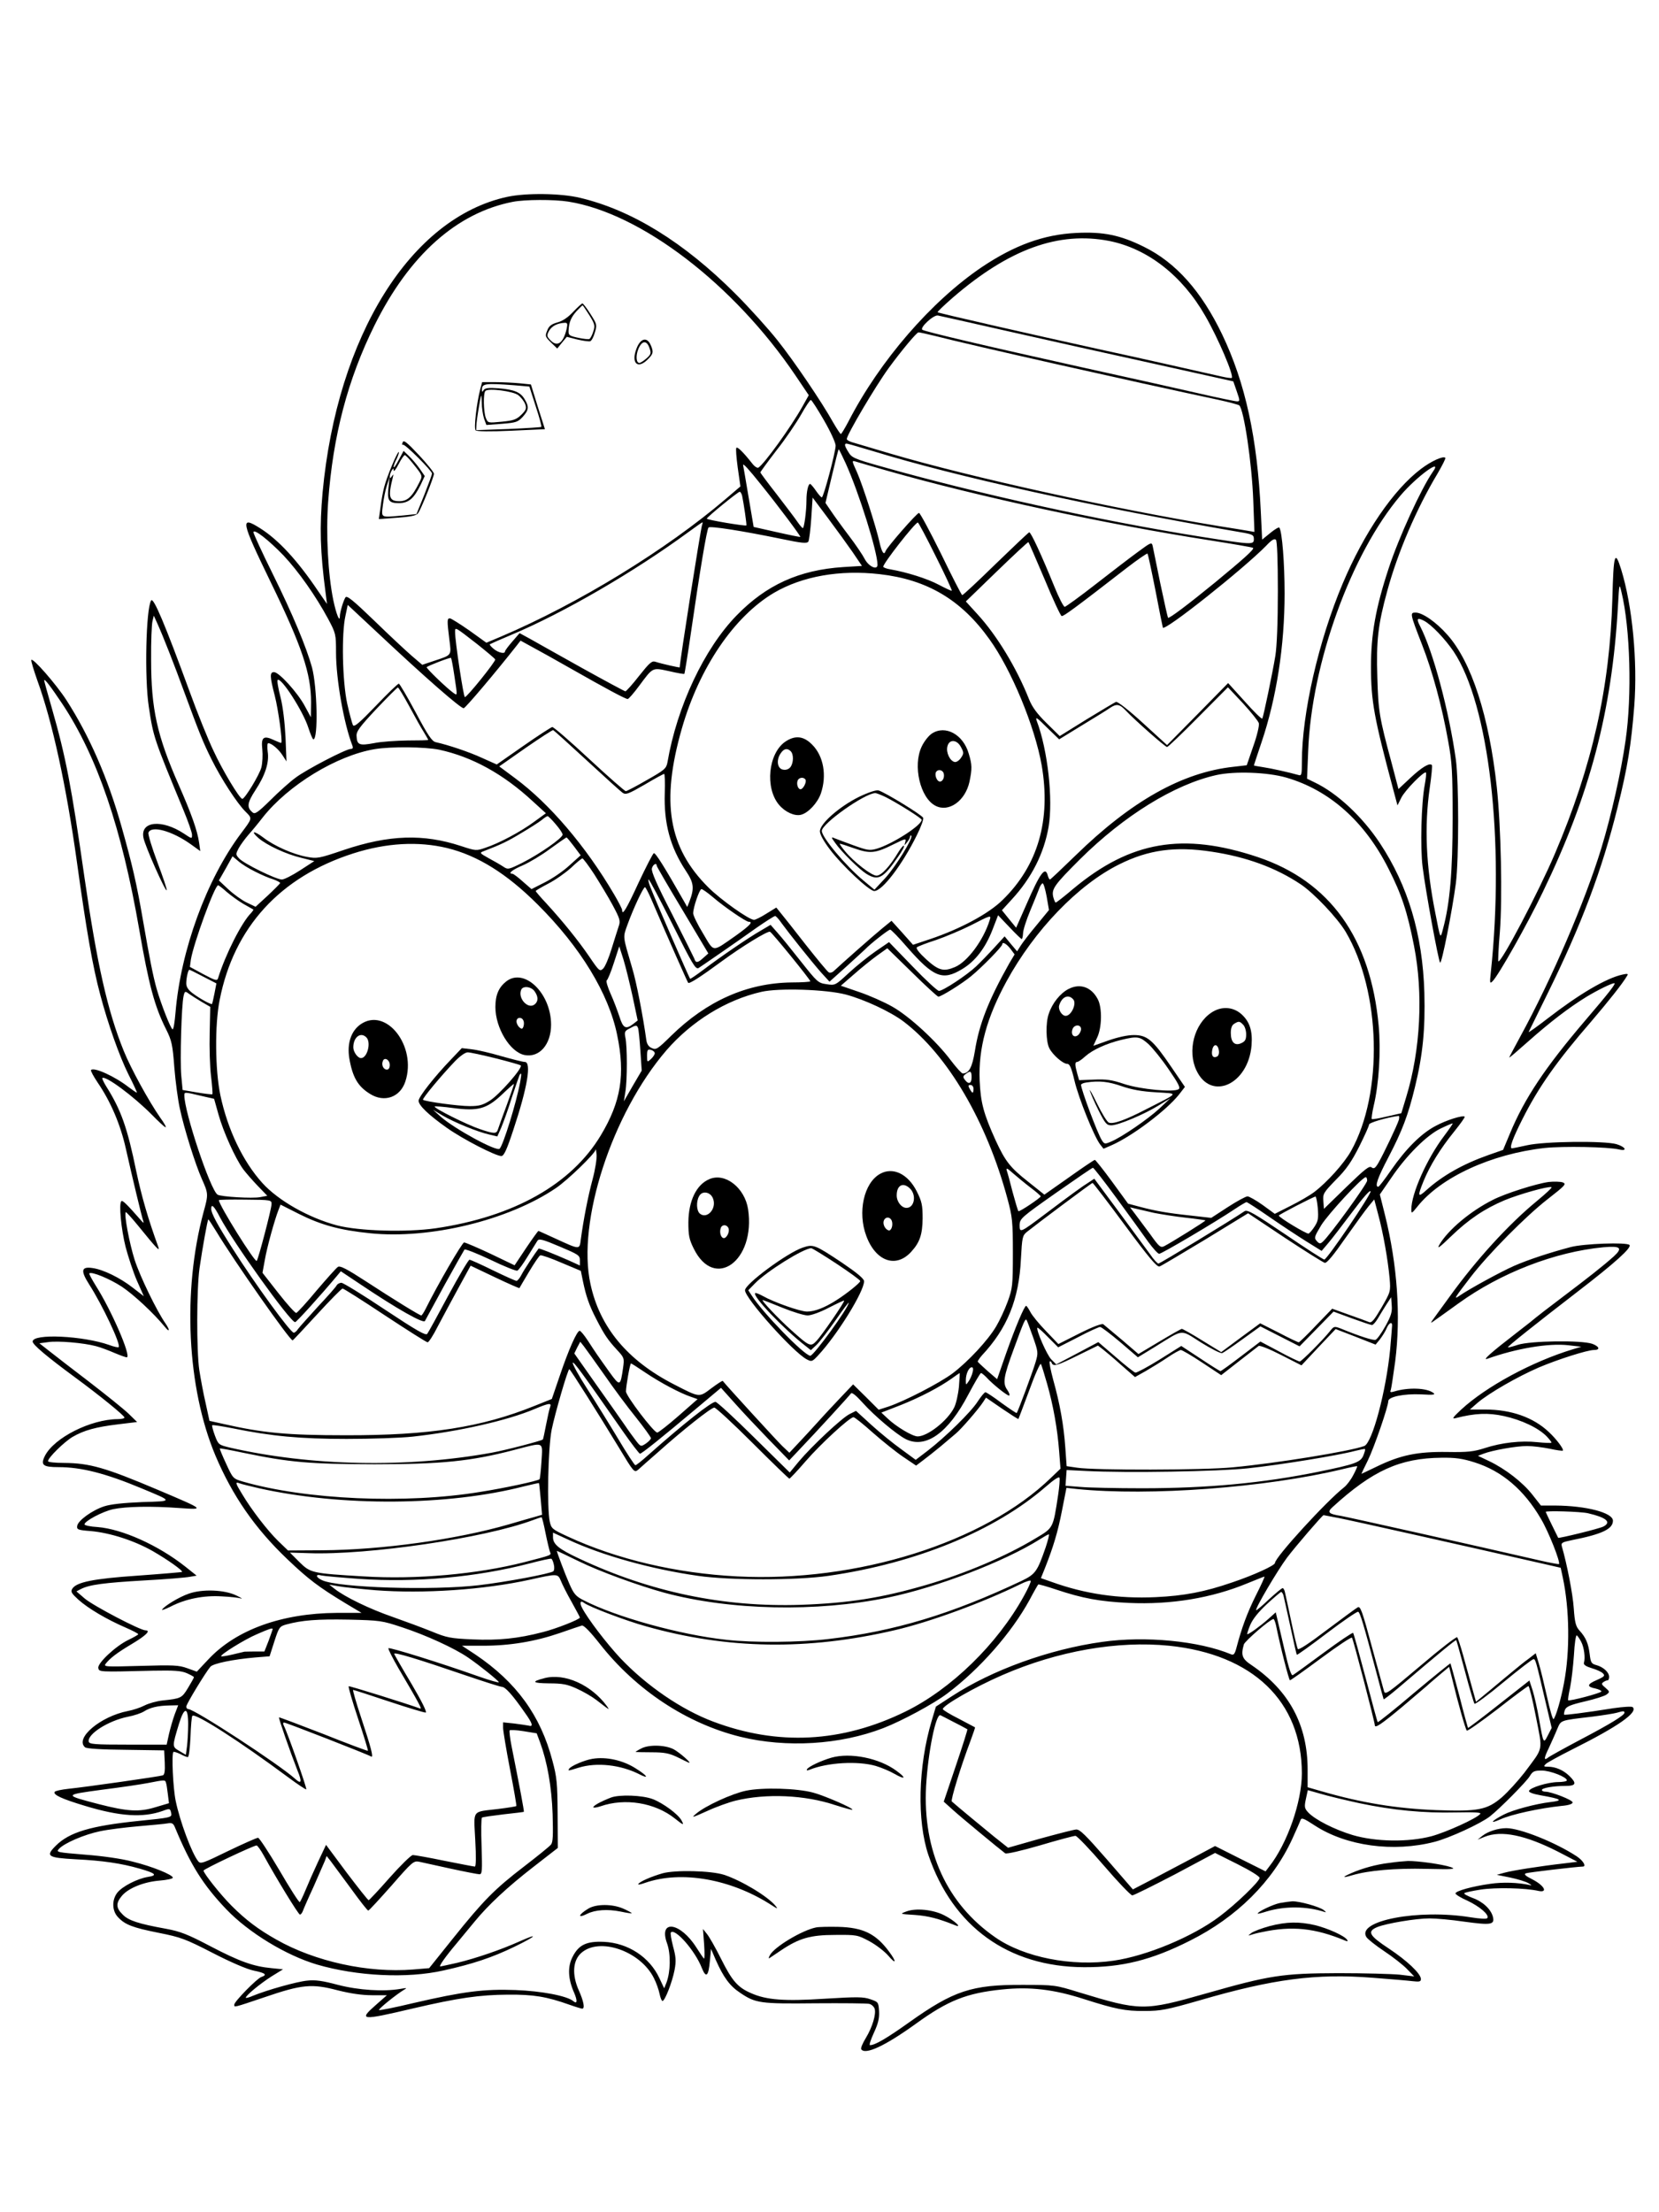 <?xml version="1.0" standalone="no"?>
<!DOCTYPE svg PUBLIC "-//W3C//DTD SVG 20010904//EN"
 "http://www.w3.org/TR/2001/REC-SVG-20010904/DTD/svg10.dtd">
<svg version="1.0" xmlns="http://www.w3.org/2000/svg"
 width="864pt" height="1152pt" viewBox="0 0 864 1152"
 preserveAspectRatio="xMidYMid meet">

<g transform="translate(0,1152) scale(0.1,-0.1)"
fill="#000000" stroke="none">
<path d="M2642 10495 c-503 -109 -886 -724 -962 -1540 -16 -179 -13 -306 16
-525 l7 -55 -47 68 c-107 159 -206 266 -301 326 -106 67 -101 41 54 -279 164
-337 211 -478 211 -627 l-1 -78 -32 59 c-37 69 -134 176 -160 176 -23 0 -22
-23 4 -123 18 -70 41 -236 34 -245 -2 -2 -18 5 -38 14 -55 26 -68 15 -61 -48
3 -29 1 -72 -5 -95 -11 -40 -86 -163 -99 -163 -14 0 -103 148 -150 250 -28 58
-84 197 -125 310 -129 352 -188 492 -200 473 -27 -44 -35 -405 -12 -554 24
-159 26 -164 181 -539 24 -58 44 -115 44 -127 0 -22 0 -22 -42 6 -115 76 -228
65 -211 -21 7 -41 114 -281 121 -274 3 3 -19 68 -48 145 -29 77 -50 147 -47
155 15 39 123 9 220 -60 l50 -36 -6 43 c-9 64 -40 151 -106 301 -113 257 -144
395 -144 653 -1 94 3 183 7 200 l7 29 19 -42 c31 -69 86 -209 140 -357 76
-207 98 -262 142 -350 50 -101 134 -230 177 -272 36 -36 36 -33 -24 -113 -179
-239 -314 -608 -341 -933 -4 -48 -10 -87 -15 -87 -9 0 -60 130 -83 210 -19 67
-37 159 -71 355 -33 192 -56 292 -112 490 -71 253 -168 474 -287 659 -55 85
-178 225 -183 209 -2 -5 13 -54 32 -108 78 -214 150 -547 205 -940 50 -361 83
-550 122 -695 40 -151 99 -318 146 -413 27 -53 47 -97 45 -97 -3 0 -22 13 -42
28 -73 57 -181 106 -197 90 -3 -4 13 -33 35 -66 67 -98 118 -217 146 -342 36
-160 82 -351 90 -375 6 -17 3 -16 -15 5 -70 80 -92 101 -98 95 -14 -13 -1
-146 22 -238 14 -53 40 -132 59 -176 l36 -81 -57 44 c-66 52 -156 96 -212 103
-57 8 -61 -14 -16 -85 70 -109 167 -315 154 -327 -3 -3 -25 2 -49 11 -135 48
-399 61 -399 18 0 -16 72 -77 220 -186 132 -97 253 -196 258 -209 2 -5 -14 -9
-35 -9 -140 -1 -330 -96 -379 -191 -24 -48 -11 -59 71 -59 118 0 244 -32 431
-110 168 -70 168 -67 4 -72 -96 -4 -163 -11 -197 -22 -62 -20 -137 -74 -141
-102 -3 -19 4 -22 71 -27 100 -9 225 -49 322 -104 78 -45 159 -102 153 -109
-2 -1 -105 -10 -230 -19 -234 -16 -321 -34 -342 -69 -9 -15 -3 -24 32 -56 51
-46 148 -103 245 -145 37 -16 67 -32 67 -35 0 -3 -23 -16 -52 -30 -66 -32
-161 -121 -156 -146 4 -21 1 -21 283 -14 111 2 148 0 178 -13 20 -9 37 -18 37
-21 0 -3 -14 -28 -31 -56 -32 -53 -37 -55 -131 -65 -31 -3 -73 -15 -95 -26
-21 -11 -60 -24 -87 -29 -143 -28 -278 -142 -223 -189 9 -7 86 -12 213 -13
l199 -3 3 -63 c2 -44 -1 -64 -10 -67 -17 -6 -402 -61 -491 -70 -37 -4 -70 -11
-72 -16 -10 -15 38 -37 158 -73 181 -55 302 -63 405 -26 37 14 39 13 44 -15 3
-19 -7 -21 -167 -37 -254 -26 -364 -59 -435 -130 -54 -54 -42 -62 103 -70 142
-7 238 -21 335 -49 84 -24 94 -35 42 -43 -55 -9 -133 -49 -159 -82 -29 -37
-28 -94 3 -127 37 -40 77 -55 212 -82 116 -23 140 -32 282 -105 93 -48 179
-85 214 -92 60 -12 72 -22 39 -33 -22 -7 -141 -128 -141 -144 0 -15 -7 -17
159 39 193 66 245 71 378 36 67 -17 128 -26 180 -26 l78 0 -58 -51 c-91 -80
-78 -82 193 -18 236 55 347 71 495 72 134 1 201 -10 322 -53 31 -11 61 -20 65
-20 15 0 8 38 -18 96 -36 81 -31 155 13 194 94 84 307 11 378 -130 13 -25 26
-63 30 -83 4 -20 11 -37 15 -37 13 0 51 99 63 161 9 48 7 69 -8 124 -9 36 -15
69 -11 72 22 23 126 -95 161 -185 22 -55 35 -44 42 37 l6 62 25 -58 c40 -90
73 -135 126 -170 81 -55 105 -58 391 -55 143 1 270 0 282 -3 12 -3 24 -14 28
-25 9 -28 -12 -97 -46 -153 -16 -26 -27 -52 -24 -58 20 -32 125 17 287 134
166 120 262 158 447 177 144 15 268 1 426 -50 163 -52 216 -63 315 -62 85 0
116 6 290 56 381 111 605 140 898 117 92 -7 186 -15 210 -18 34 -4 42 -2 42
11 0 28 -72 96 -167 159 -103 68 -115 89 -60 112 47 19 201 45 272 45 33 0
114 -7 181 -17 139 -19 159 -16 149 25 -10 40 -53 80 -107 99 -25 10 -45 20
-42 24 2 4 40 12 85 19 78 12 232 9 302 -7 50 -10 29 28 -30 59 -40 20 -48 28
-36 33 14 5 262 34 296 35 20 0 3 30 -31 53 -111 73 -296 147 -367 147 -43 0
-96 -17 -125 -40 l-25 -20 37 15 c87 35 212 9 383 -78 l100 -52 -65 -8 c-132
-15 -276 -38 -315 -49 l-40 -11 69 -14 c39 -8 81 -21 95 -29 19 -11 21 -14 6
-10 -58 13 -138 16 -205 6 -92 -13 -180 -37 -180 -50 0 -5 28 -23 63 -38 63
-30 114 -73 103 -90 -3 -6 -38 -4 -88 4 -272 44 -595 -18 -542 -103 6 -10 47
-43 92 -73 45 -30 99 -72 119 -93 l38 -39 -75 9 c-41 4 -185 8 -320 8 -291 -1
-357 -11 -690 -106 -323 -92 -341 -91 -660 6 -123 38 -127 39 -295 39 -264 1
-358 -30 -590 -195 -118 -84 -178 -119 -204 -119 -6 0 4 29 20 64 23 50 29 76
27 113 -3 47 -4 48 -45 62 -36 13 -69 13 -235 3 -213 -14 -306 -7 -387 29 -69
30 -98 63 -156 179 -29 58 -62 116 -74 130 l-20 25 6 -80 c3 -44 3 -77 -1 -74
-4 4 -22 30 -39 57 -84 133 -199 149 -153 22 20 -56 18 -148 -3 -204 l-12 -30
-24 51 c-51 111 -163 185 -290 191 -90 4 -131 -15 -163 -78 -27 -52 -24 -115
8 -187 18 -42 16 -61 -4 -44 -33 28 -167 53 -301 58 -165 6 -270 -7 -533 -68
-96 -23 -176 -39 -178 -36 -5 5 91 82 131 106 17 9 13 10 -20 4 -87 -15 -217
-7 -325 21 -79 21 -118 27 -160 22 -54 -5 -210 -49 -283 -79 -20 -9 -37 -13
-37 -10 0 12 76 74 134 111 l60 37 -60 6 c-95 9 -167 35 -318 114 -118 62
-156 77 -231 91 -144 26 -196 43 -226 74 -36 35 -36 60 -4 98 34 40 113 72
196 79 38 3 69 10 69 15 0 15 -108 59 -210 84 -57 15 -155 29 -247 36 -147 12
-152 13 -136 30 27 30 132 75 214 92 42 9 132 20 200 26 68 6 137 12 152 15
23 4 30 0 39 -23 81 -195 146 -298 267 -425 116 -121 310 -239 471 -287 209
-61 470 -74 660 -31 153 34 252 67 368 123 114 55 134 76 27 28 -98 -44 -228
-88 -323 -111 -45 -10 -85 -19 -89 -19 -9 0 26 50 85 120 30 36 73 88 95 115
70 85 167 176 302 281 l130 101 -1 179 c-1 158 -4 190 -27 275 -62 237 -189
410 -401 553 l-70 46 110 0 c140 0 271 22 399 66 55 19 107 37 115 39 10 3 44
-32 95 -97 189 -240 452 -413 730 -482 241 -59 520 -42 745 45 96 37 263 127
333 180 170 128 335 316 429 488 22 42 43 78 45 80 1 2 45 -10 95 -27 135 -45
226 -62 376 -69 220 -10 432 25 618 102 47 19 86 35 89 35 3 0 -17 -44 -44
-97 -46 -92 -75 -172 -101 -271 -9 -35 -15 -42 -28 -37 -167 70 -448 97 -672
65 -274 -38 -573 -146 -783 -283 l-83 -54 -22 -74 c-71 -238 -77 -521 -17
-699 127 -373 416 -582 810 -584 199 -1 352 37 552 138 244 122 431 308 533
530 20 44 40 89 43 98 5 14 16 10 74 -28 164 -107 409 -141 625 -85 77 20 238
94 287 132 49 38 192 182 208 210 15 25 23 29 62 29 45 0 131 -34 131 -51 0
-5 -21 -9 -47 -9 -54 -1 -145 -29 -150 -46 -3 -7 21 -16 61 -23 108 -19 120
-27 51 -35 -77 -9 -196 -41 -243 -65 -66 -34 -79 -52 -18 -25 57 26 204 58
319 70 36 3 57 10 57 18 0 13 -111 56 -142 56 -10 0 -18 4 -18 9 0 10 59 21
123 21 55 0 60 13 20 52 -32 31 -73 48 -111 48 -23 0 -24 2 -12 14 8 8 71 42
140 77 236 118 342 192 313 219 -4 5 -48 2 -98 -5 -157 -25 -256 -37 -259 -34
-2 2 0 14 4 25 7 17 27 26 104 44 52 12 103 28 113 36 17 13 17 15 -6 35 -21
17 -22 22 -10 30 7 5 17 9 22 9 4 0 7 8 7 18 0 24 -30 51 -66 61 -26 7 -30 13
-35 57 -7 56 -20 87 -54 124 -18 20 -24 41 -29 115 -5 75 -36 233 -62 322 -5
19 0 22 53 33 157 31 213 58 213 101 0 42 -140 78 -300 79 l-75 0 -44 56 c-51
65 -140 134 -225 175 l-59 28 29 11 c47 18 171 40 227 40 29 0 81 -7 117 -14
36 -8 67 -12 69 -10 7 6 -32 59 -73 97 -80 76 -196 117 -331 117 l-80 0 40 35
c60 51 208 136 319 184 99 42 253 91 287 91 34 0 29 18 -8 32 -57 20 -323 16
-388 -5 -27 -9 -50 -15 -52 -13 -4 3 135 114 362 289 194 149 285 231 271 244
-15 15 -238 7 -306 -11 -110 -29 -222 -66 -295 -98 -68 -30 -235 -121 -285
-156 -32 -22 -24 -10 59 98 94 122 287 317 403 407 91 71 97 78 76 86 -13 4
-45 5 -73 2 -65 -9 -226 -60 -290 -93 -118 -59 -235 -158 -279 -234 -14 -25 1
-14 60 43 93 90 176 145 280 189 78 32 227 74 244 68 5 -2 -30 -34 -77 -73
-146 -120 -314 -304 -452 -495 -30 -41 -66 -91 -80 -110 -22 -30 -23 -33 -5
-20 12 8 70 50 130 93 220 159 502 268 754 292 90 8 103 -3 54 -48 -56 -50
-131 -109 -274 -217 -69 -52 -127 -97 -130 -100 -3 -3 -50 -41 -105 -83 -126
-97 -177 -142 -150 -133 154 55 320 82 421 71 l69 -8 -43 -13 c-212 -64 -452
-194 -582 -314 -44 -41 -50 -50 -30 -45 101 26 170 29 252 11 92 -20 181 -62
224 -107 15 -16 26 -30 23 -32 -2 -2 -35 -1 -73 3 -84 9 -185 -2 -274 -31 -56
-18 -87 -22 -197 -20 -153 2 -242 -16 -367 -77 -43 -21 -78 -37 -78 -37 0 1
15 33 34 71 33 68 106 280 106 308 0 22 81 39 170 35 66 -4 78 -2 64 8 -35 26
-131 29 -203 7 -20 -6 -23 -4 -18 8 3 9 13 76 23 149 30 236 11 503 -53 761
l-27 108 60 87 c79 117 184 221 256 256 31 15 59 27 63 27 3 0 -17 -29 -44
-65 -90 -119 -171 -301 -171 -383 0 -23 2 -22 31 14 122 154 386 275 664 306
96 10 330 6 388 -8 45 -10 32 14 -15 28 -64 18 -373 15 -466 -6 -40 -9 -75
-16 -78 -16 -15 0 4 52 54 151 85 169 179 302 360 511 88 103 163 197 186 237
7 10 2 12 -24 6 -84 -18 -225 -101 -388 -227 -57 -44 -103 -77 -101 -72 3 5
46 94 97 197 179 363 285 646 366 972 53 212 71 327 87 528 18 234 -10 523
-68 711 -33 106 -40 83 -46 -151 -13 -464 -105 -873 -299 -1328 -85 -200 -282
-574 -295 -561 -2 2 1 71 8 152 14 177 6 552 -16 756 -40 368 -132 652 -257
792 -59 67 -130 116 -166 116 -30 0 -29 -5 33 -165 54 -137 105 -324 137 -505
20 -109 23 -159 23 -400 0 -277 -14 -445 -50 -577 -14 -54 -13 -57 -40 82 -49
245 -58 451 -29 653 9 62 14 115 11 118 -12 13 -52 -11 -111 -66 l-63 -59 -36
137 c-64 237 -69 269 -74 444 -6 192 3 274 52 452 54 199 152 427 261 609 25
43 44 80 41 83 -11 11 -73 -17 -127 -58 -143 -108 -296 -332 -408 -598 -125
-297 -212 -675 -212 -928 0 -65 -2 -73 -17 -68 -50 14 -143 35 -185 41 -27 4
-48 8 -48 9 0 1 18 56 40 121 78 231 120 502 120 775 0 158 -13 320 -27 342
-2 5 -24 -8 -47 -27 l-43 -35 -7 147 c-18 381 -80 668 -201 921 -108 225 -241
375 -408 457 -123 61 -211 79 -352 72 -169 -8 -322 -64 -492 -178 -263 -178
-531 -487 -694 -803 -19 -36 -37 -66 -40 -66 -3 0 -21 27 -40 60 -59 106 -204
320 -291 429 -46 58 -144 167 -218 241 -269 269 -540 436 -810 500 -101 24
-280 26 -378 5z m318 -25 c378 -60 862 -430 1184 -907 l68 -101 -33 -59 c-61
-109 -199 -299 -229 -318 -6 -4 -21 6 -33 22 -45 57 -76 88 -82 81 -4 -3 0
-50 7 -103 l14 -98 -75 -64 c-310 -265 -766 -545 -1172 -718 l-76 -32 -89 64
c-49 34 -95 63 -101 63 -15 0 -15 -11 -3 -109 11 -86 15 -81 -78 -112 l-63
-21 -56 48 c-30 26 -118 108 -195 183 -109 105 -142 132 -149 120 -11 -17 -29
-78 -29 -98 0 -36 -19 11 -34 83 -28 135 -39 347 -27 513 25 345 102 637 241
918 182 367 429 587 721 644 62 12 212 13 289 1z m2818 -205 c199 -40 379
-180 499 -390 67 -116 150 -311 138 -323 -2 -2 -26 1 -52 7 -164 37 -429 97
-628 140 -364 80 -847 190 -852 195 -2 2 33 36 79 76 293 253 552 347 816 295z
m-528 -470 c190 -43 531 -119 759 -169 l414 -92 18 -52 c17 -49 17 -52 1 -52
-9 0 -96 18 -192 40 -96 22 -368 83 -605 135 -514 114 -832 189 -842 198 -12
13 60 79 82 74 11 -2 175 -39 365 -82z m-382 -24 c194 -50 1031 -238 1477
-333 55 -12 104 -25 109 -29 24 -21 66 -301 73 -497 l6 -162 -29 5 c-16 3 -85
14 -154 25 -545 89 -1296 255 -1710 377 -85 25 -172 51 -192 57 -21 5 -38 14
-38 20 0 22 151 277 218 369 68 93 146 186 155 186 5 1 43 -8 85 -18z m-576
-441 c34 -59 60 -116 60 -131 -1 -36 -63 -269 -72 -269 -4 0 -18 16 -31 35
-13 19 -27 35 -30 35 -10 0 -19 -40 -19 -85 0 -57 -12 -145 -19 -145 -3 0 -16
15 -29 34 -12 18 -61 82 -107 142 -47 60 -85 111 -85 114 0 3 38 55 84 115 47
59 104 144 128 186 24 43 47 77 51 76 5 -1 36 -50 69 -107z m254 -159 c440
-135 1143 -290 1912 -422 65 -11 72 -14 72 -36 0 -31 -8 -30 -275 12 -530 84
-1172 226 -1669 367 -135 38 -151 45 -167 73 -21 33 -23 45 -10 45 5 0 67 -18
137 -39z m-142 -63 c69 -152 166 -462 166 -529 0 -30 -45 -10 -66 29 -10 20
-47 75 -82 121 -35 46 -77 104 -93 128 l-30 44 33 139 c18 77 34 140 36 140 2
0 18 -33 36 -72z m216 -39 c481 -137 1142 -279 1683 -363 120 -19 220 -36 223
-39 7 -7 -45 -54 -199 -181 -142 -116 -238 -188 -244 -183 -2 3 -20 83 -40
178 -19 96 -38 184 -40 196 -5 21 -9 19 -78 -32 -40 -29 -140 -106 -221 -169
-82 -64 -154 -116 -159 -116 -6 0 -31 48 -55 108 -66 162 -122 283 -130 280
-5 -2 -83 -76 -175 -165 -92 -90 -170 -163 -174 -162 -3 0 -53 97 -110 215
-58 117 -110 214 -115 213 -11 0 -168 -180 -174 -199 -8 -24 -20 -6 -32 48
-17 77 -87 295 -116 361 -29 64 -29 64 -6 57 9 -3 82 -24 162 -47z m-657 -72
c88 -109 208 -269 205 -273 -2 -1 -57 10 -123 25 l-120 27 -27 159 c-15 88
-27 161 -28 163 -1 12 29 -21 93 -101z m3499 66 c-61 -88 -177 -341 -230 -503
-68 -206 -92 -344 -92 -512 0 -180 17 -269 114 -632 l24 -90 20 40 c20 40 119
140 128 131 3 -3 0 -31 -6 -64 -18 -94 -24 -328 -11 -428 15 -122 82 -488 91
-498 8 -9 63 269 82 413 16 124 16 528 0 645 -36 255 -118 562 -186 694 -21
40 -16 47 21 28 39 -21 107 -92 153 -159 185 -277 267 -985 194 -1673 -6 -54
-5 -59 9 -45 30 29 181 296 262 465 245 507 360 941 391 1485 7 125 7 125 19
75 45 -186 55 -537 21 -770 -23 -163 -74 -390 -126 -561 -85 -278 -258 -681
-423 -983 -31 -57 -57 -106 -57 -108 0 -3 44 35 98 83 114 101 210 175 304
233 58 35 131 71 145 71 11 0 -27 -49 -152 -195 -209 -245 -316 -406 -391
-587 l-36 -86 -77 -27 c-133 -47 -240 -108 -323 -183 -44 -40 -47 -33 -14 48
33 80 86 167 159 257 33 41 58 76 55 78 -9 9 -96 -18 -151 -48 -75 -39 -155
-119 -232 -230 -33 -48 -63 -87 -67 -87 -20 0 -3 47 52 152 73 140 103 219
139 367 41 168 54 301 49 492 -9 303 -85 557 -232 779 -93 140 -224 261 -340
316 l-39 19 6 145 c17 455 223 1026 481 1330 84 99 223 200 168 123z m-3597
-125 c8 -38 25 -152 22 -154 -5 -5 -207 29 -206 35 0 8 161 139 171 140 4 1
10 -9 13 -21z m576 -294 l48 -71 -98 -6 c-229 -15 -400 -93 -554 -251 -169
-173 -311 -474 -361 -766 -6 -32 -15 -40 -107 -92 -55 -32 -105 -58 -110 -58
-5 0 -91 75 -191 168 -99 92 -185 167 -192 166 -6 -1 -74 -45 -150 -98 l-139
-97 -76 34 c-69 32 -178 68 -241 82 -20 4 -40 33 -105 155 -44 82 -84 150 -88
150 -5 0 -59 -52 -120 -116 -85 -88 -112 -112 -119 -100 -4 8 -18 59 -30 113
-25 117 -30 362 -9 456 l12 57 152 -142 c250 -235 438 -399 452 -396 10 2 164
184 275 325 l21 27 62 -34 c34 -18 123 -68 197 -110 190 -108 287 -160 299
-160 5 0 32 31 60 69 73 98 67 95 156 76 42 -10 78 -16 79 -14 2 2 18 101 35
219 46 317 82 534 91 543 8 9 174 -17 378 -59 109 -23 135 -25 142 -14 4 7 11
62 15 121 l7 108 80 -107 c44 -59 102 -139 129 -178z m-785 141 c-7 -20 -116
-711 -116 -740 0 -3 -93 18 -127 29 -18 6 -31 -6 -85 -74 -34 -44 -67 -80 -71
-80 -4 0 -106 55 -225 121 -119 67 -242 135 -271 152 l-55 30 -38 -44 c-21
-24 -38 -47 -38 -51 0 -15 -35 -7 -59 13 -13 11 -22 21 -20 24 3 2 54 25 114
50 269 113 638 327 920 534 38 28 71 51 73 51 2 0 1 -7 -2 -15z m1217 -161
c49 -97 86 -178 84 -180 -2 -2 -32 12 -68 31 -60 32 -166 65 -251 80 -21 3
-38 10 -38 14 0 18 164 228 180 230 3 1 45 -78 93 -175z m-3396 3 c78 -83 168
-211 232 -330 40 -75 41 -80 41 -175 0 -139 41 -371 85 -484 5 -13 2 -18 -8
-18 -25 0 -231 -107 -288 -150 -30 -22 -89 -75 -131 -117 -65 -64 -80 -74 -92
-64 -32 26 -29 50 14 116 52 79 73 145 64 202 -3 24 -2 43 3 43 17 0 55 -32
75 -64 l20 -31 -5 125 c-4 78 -13 157 -26 209 -12 46 -19 87 -15 90 17 17 133
-163 160 -249 11 -33 22 -60 26 -60 26 0 20 272 -7 374 -29 105 -101 278 -204
486 -56 113 -101 211 -101 218 0 22 79 -40 157 -121z m5178 -185 c0 -163 -5
-286 -13 -337 -15 -91 -62 -316 -68 -327 -3 -4 -44 36 -91 89 l-87 96 -159
-162 -159 -161 -126 115 c-72 66 -132 113 -140 110 -7 -3 -76 -44 -153 -91
l-140 -87 -69 68 c-50 49 -75 84 -91 124 -65 164 -168 333 -268 442 l-61 67
161 156 c89 86 163 155 165 153 2 -2 40 -89 84 -193 43 -104 83 -190 89 -192
9 -3 70 42 341 252 56 43 104 76 106 73 3 -3 21 -88 41 -189 19 -100 37 -189
39 -196 7 -23 423 308 539 427 27 29 42 38 50 30 6 -6 10 -101 10 -267z
m-2073 88 c246 -28 424 -133 571 -339 114 -158 236 -453 272 -656 49 -285 -19
-522 -204 -702 -72 -71 -219 -150 -376 -203 l-90 -30 -56 63 -56 62 -49 -40
c-42 -34 -214 -186 -252 -222 -7 -7 -18 -10 -25 -7 -7 3 -61 69 -122 146 -60
77 -119 152 -131 166 l-21 26 -52 -32 c-28 -18 -57 -32 -64 -32 -26 0 -174
105 -238 169 -208 207 -248 444 -138 827 91 317 272 584 480 707 147 86 342
121 551 97z m-2097 -364 c49 -39 92 -75 94 -80 4 -9 -146 -196 -158 -196 -7 0
-51 289 -51 339 0 27 -2 28 115 -63z m-119 -163 c17 -112 17 -106 -5 -91 -34
24 -143 129 -139 134 9 8 123 52 127 48 2 -2 10 -43 17 -91z m-2041 -149 c182
-275 309 -648 400 -1174 50 -289 80 -401 140 -520 29 -58 34 -79 43 -200 6
-74 19 -169 28 -210 23 -109 82 -295 115 -369 34 -76 35 -80 9 -173 -111 -412
-86 -916 62 -1268 89 -210 206 -379 374 -539 110 -105 163 -145 305 -231 l82
-49 -130 0 c-285 -2 -522 -87 -667 -241 l-61 -65 -50 18 c-44 16 -73 17 -244
12 -184 -5 -193 -5 -180 12 23 29 58 56 137 103 72 43 99 70 70 70 -28 0 -274
129 -317 166 l-43 37 23 12 c44 23 123 33 329 45 113 6 220 15 239 19 l35 6
-59 47 c-140 111 -329 196 -457 206 -38 2 -68 9 -68 14 0 17 94 67 149 79 67
14 197 17 346 6 132 -9 134 -10 -111 94 -276 117 -357 140 -491 141 -46 0 -83
4 -83 9 0 18 84 100 127 126 60 35 122 52 238 66 l99 12 -44 43 c-25 24 -117
98 -204 165 -88 67 -182 140 -210 162 l-51 40 45 6 c51 8 187 -4 250 -21 24
-6 68 -23 98 -36 31 -13 59 -23 63 -22 22 8 -81 245 -161 371 -21 34 -37 63
-35 66 12 11 106 -28 169 -69 63 -42 167 -139 225 -210 25 -31 27 -17 3 18
-46 66 -133 245 -161 332 -27 85 -56 238 -46 248 2 2 32 -31 67 -74 91 -112
111 -134 103 -109 -55 151 -88 267 -115 394 -47 230 -80 322 -157 444 -13 21
-22 41 -20 43 15 15 162 -94 257 -190 35 -36 68 -66 72 -66 5 0 -7 22 -27 49
-61 88 -153 256 -190 347 -85 209 -140 455 -205 904 -69 481 -97 628 -170 882
-22 76 -40 141 -40 145 1 12 34 -32 95 -123z m1806 -11 c29 -54 63 -115 76
-135 13 -21 23 -39 23 -41 0 -2 -48 -3 -107 -3 -60 -1 -139 -6 -176 -14 -76
-14 -88 -9 -90 37 -2 24 16 48 103 141 58 61 108 111 112 112 4 0 30 -44 59
-97z m4425 -89 c3 -12 -9 -64 -29 -120 l-34 -99 -69 -8 c-267 -29 -532 -178
-824 -463 -70 -68 -129 -124 -132 -124 -3 0 -8 9 -11 20 -13 51 -39 17 -112
-151 l-53 -120 -37 45 -37 46 52 57 c103 112 167 239 191 377 24 142 -4 400
-62 553 -8 23 2 16 53 -35 l64 -62 119 73 c66 40 131 80 145 90 35 24 51 21
84 -14 47 -50 205 -189 214 -189 5 0 78 70 163 156 l154 155 78 -83 c42 -46
80 -93 83 -104z m-3500 -194 c92 -85 176 -161 186 -168 17 -12 30 -7 115 42
52 31 98 56 102 56 3 0 5 -45 3 -99 -5 -159 28 -282 110 -406 42 -63 45 -90
18 -161 l-11 -27 -17 30 c-102 179 -148 253 -157 250 -5 -2 -41 -72 -80 -155
-63 -137 -85 -173 -85 -141 0 6 -19 43 -42 82 -147 250 -336 472 -516 605
l-82 61 137 96 c75 52 140 94 144 93 4 -2 83 -73 175 -158z m-769 56 c172 -37
335 -127 488 -269 l68 -62 -62 -45 c-69 -51 -183 -112 -254 -135 -46 -16 -49
-16 -125 9 -197 65 -376 59 -611 -20 -130 -44 -139 -46 -193 -36 -71 13 -169
56 -226 100 -50 38 -69 36 -26 -2 44 -38 146 -85 223 -103 l68 -17 -74 -48
c-40 -26 -83 -48 -95 -48 -30 0 -199 83 -223 110 -18 20 -18 22 -2 53 10 18
32 48 50 69 18 20 52 61 75 91 133 169 386 323 584 356 85 14 261 12 335 -3z
m4411 -145 c225 -65 409 -228 533 -474 68 -134 98 -223 133 -402 49 -247 34
-543 -40 -786 l-26 -86 -75 -17 c-41 -10 -76 -16 -79 -13 -2 2 2 33 10 68 28
117 38 288 26 418 -42 456 -254 752 -630 878 -389 130 -662 83 -959 -164 -47
-40 -89 -73 -93 -73 -3 0 -9 14 -13 30 -9 41 6 62 139 195 230 228 492 390
711 439 95 21 265 15 363 -13z m-3804 -243 c20 -23 36 -47 36 -54 0 -18 -118
-100 -208 -146 -74 -37 -77 -37 -101 -21 -15 10 -48 29 -76 44 -48 27 -49 28
-25 37 91 35 124 51 195 94 44 26 91 56 105 67 14 12 28 21 32 21 3 0 23 -19
42 -42z m95 -115 l35 -47 -59 -53 c-32 -30 -90 -69 -128 -88 l-69 -35 -46 40
c-24 22 -49 40 -53 40 -27 0 -1 21 54 44 34 15 98 53 142 86 44 32 82 58 85
59 3 0 20 -21 39 -46z m-661 -9 c160 -39 312 -134 472 -294 223 -222 370 -464
414 -679 43 -207 20 -348 -85 -523 -153 -255 -453 -424 -859 -484 -154 -22
-399 -15 -515 15 -147 39 -306 129 -389 221 -101 112 -180 277 -218 455 -28
132 -30 369 -4 498 74 378 315 641 696 763 172 55 338 64 488 28z m3982 -19
c180 -27 334 -83 464 -170 69 -46 191 -175 234 -247 184 -311 197 -840 28
-1142 -36 -64 -124 -162 -191 -213 -22 -17 -77 -49 -123 -72 l-83 -42 -63 46
c-35 25 -71 45 -79 45 -9 0 -55 -25 -103 -56 l-86 -56 -106 12 c-123 13 -184
24 -267 46 l-60 16 -83 114 c-46 63 -87 114 -90 114 -4 0 -65 -41 -135 -91
l-128 -90 -84 67 c-94 74 -119 106 -169 214 -63 139 -79 197 -84 313 -7 168
37 328 140 517 146 267 373 503 587 609 152 76 292 95 481 66z m-4981 -104
c31 -16 73 -34 94 -40 20 -7 36 -16 36 -19 -1 -4 -30 -33 -65 -66 l-63 -58
-46 22 c-25 12 -68 43 -96 69 l-49 46 36 63 35 63 31 -26 c17 -15 56 -39 87
-54z m1766 -14 c29 -46 73 -118 96 -161 38 -71 41 -82 31 -110 -6 -17 -22 -70
-37 -117 -14 -47 -34 -94 -44 -103 -17 -16 -21 -13 -71 61 -58 85 -138 184
-224 278 -31 33 -56 62 -56 65 0 3 30 20 66 39 37 19 89 56 118 82 28 27 54
48 59 49 4 0 32 -37 62 -83z m325 45 c0 -4 61 -109 135 -232 l134 -225 -25
-22 c-30 -28 -41 -29 -48 -5 -4 9 -56 114 -116 232 -79 153 -109 221 -105 238
5 20 25 32 25 14z m83 -307 c103 -206 119 -234 135 -226 9 6 61 41 114 78 54
37 138 96 187 131 49 34 93 62 98 62 4 0 20 -17 34 -38 37 -51 155 -199 206
-257 l43 -47 87 78 c48 44 92 84 98 90 25 27 123 104 131 103 5 0 45 -41 88
-91 138 -158 185 -176 286 -115 68 40 122 110 159 206 l29 75 59 -62 c32 -34
61 -62 64 -62 3 0 6 13 7 30 0 16 17 69 37 117 20 48 41 100 47 116 5 15 14
27 18 27 5 0 14 -31 21 -69 l12 -70 -64 -78 c-36 -43 -73 -91 -83 -107 l-19
-30 -33 39 -32 39 -54 -59 c-29 -32 -72 -76 -95 -98 -49 -46 -172 -127 -193
-127 -8 0 -70 57 -137 127 l-123 127 -70 -48 c-38 -26 -101 -77 -140 -113 -70
-65 -71 -65 -116 -58 -43 6 -48 11 -132 117 -48 61 -103 129 -123 151 l-36 41
-49 -29 c-62 -35 -217 -141 -302 -206 -36 -27 -67 -48 -68 -46 -4 3 -178 403
-204 470 -11 26 -16 47 -12 47 4 0 60 -106 125 -235z m-2323 171 c21 -18 59
-46 86 -62 27 -15 51 -29 53 -30 2 -2 -4 -10 -12 -19 -48 -48 -133 -215 -171
-338 -5 -16 -13 -14 -77 20 l-70 38 5 38 c14 84 124 387 142 387 3 0 23 -15
44 -34z m2212 -39 c96 -223 188 -430 192 -435 7 -6 63 30 176 113 102 75 237
158 250 153 10 -3 210 -249 210 -258 0 -3 -44 -6 -98 -6 -232 -3 -441 -96
-627 -278 -70 -69 -78 -74 -100 -64 -17 7 -26 21 -29 42 -17 123 -52 305 -74
376 -50 172 -49 155 -23 228 29 80 81 192 90 192 3 0 18 -28 33 -63z m322 10
c61 -52 171 -127 185 -127 25 0 6 -20 -68 -73 -125 -87 -110 -88 -169 11 -29
47 -52 95 -52 106 0 31 33 126 43 126 6 0 33 -19 61 -43z m1440 -119 c-32
-104 -116 -217 -181 -244 -59 -25 -85 -18 -149 40 -37 34 -55 57 -49 63 6 5
50 22 100 38 49 17 130 51 180 76 107 55 108 55 99 27z m110 -151 l20 -27 -28
-47 c-107 -190 -157 -316 -179 -457 -14 -84 -30 -115 -63 -116 -6 0 -34 31
-62 68 -74 99 -216 230 -305 280 -42 24 -119 58 -172 76 l-96 33 68 59 c37 33
92 77 121 98 l53 38 129 -126 c70 -69 132 -126 137 -126 15 0 124 68 171 107
56 46 162 154 162 166 0 15 23 2 44 -26z m-1969 -248 l26 -123 -23 -18 c-39
-30 -53 -23 -72 38 -10 30 -30 84 -46 119 -16 36 -25 67 -20 70 5 3 22 44 37
91 l28 86 22 -69 c12 -39 33 -126 48 -194z m-2236 105 l68 -35 -10 -52 c-6
-29 -11 -53 -13 -55 -4 -5 -66 29 -101 56 -23 17 -33 33 -33 51 0 29 10 71 16
71 3 0 35 -16 73 -36z m3346 -93 c97 -26 232 -89 300 -140 231 -175 434 -522
542 -924 25 -93 28 -117 28 -282 0 -170 -2 -184 -27 -253 -15 -41 -42 -99 -60
-129 -43 -73 -146 -183 -226 -244 -68 -51 -252 -146 -336 -174 l-50 -16 -66
66 -67 66 -60 -63 c-33 -35 -87 -92 -119 -128 -32 -36 -80 -87 -106 -115 l-47
-50 -37 35 c-27 26 -288 311 -310 339 -2 2 -28 -15 -59 -38 -65 -49 -59 -50
-195 20 -242 124 -387 298 -435 523 -71 324 112 887 396 1217 131 151 310 262
494 304 90 21 337 13 440 -14z m-3355 -38 l45 -26 -3 -136 c-2 -75 1 -176 7
-225 6 -49 9 -91 7 -94 -2 -2 -38 2 -79 9 l-76 13 -7 75 c-7 79 1 365 12 414
6 26 8 27 28 12 11 -8 41 -27 66 -42z m2273 -137 c3 -8 8 -60 12 -117 l7 -104
-47 -80 -46 -80 8 50 c10 60 10 237 0 282 -6 29 -3 35 21 47 34 19 39 19 45 2z
m87 -131 c0 -6 -9 -20 -20 -30 -20 -18 -20 -17 -20 18 0 30 3 34 20 30 11 -3
20 -11 20 -18z m1650 -125 c0 -33 -16 -39 -35 -13 -11 14 -10 20 4 30 25 19
31 16 31 -17z m10 -60 c0 -11 -2 -20 -5 -20 -2 0 -9 9 -15 20 -9 16 -8 20 5
20 8 0 15 -9 15 -20z m-4025 -36 l70 -16 23 -82 c25 -90 87 -227 128 -284 15
-20 50 -60 77 -88 l49 -51 -37 -7 c-39 -8 -206 2 -222 13 -37 23 -173 430
-173 517 0 18 1 18 85 -2z m6240 -126 c-9 -29 -79 -176 -106 -223 -17 -29 -24
-33 -36 -24 -11 10 -35 -9 -131 -102 l-117 -114 -3 41 c-3 38 1 44 66 111 54
54 81 94 121 173 28 56 51 107 51 114 0 10 93 37 153 45 5 1 5 -9 2 -21z
m-4199 -310 c-24 -89 -47 -208 -61 -311 -7 -56 -3 -56 -134 4 -46 21 -85 39
-87 39 -2 0 -31 -40 -64 -89 l-60 -90 -125 60 c-68 32 -131 59 -138 59 -10 0
-138 -220 -201 -347 -9 -18 -19 -33 -22 -33 -9 0 -148 86 -289 178 -97 63
-133 82 -145 75 -8 -5 -58 -61 -111 -123 -52 -63 -100 -115 -106 -117 -5 -2
-47 44 -93 103 l-83 106 12 66 c11 65 51 210 72 263 l10 26 97 -49 c114 -57
212 -84 369 -100 311 -32 720 67 968 235 62 42 204 180 207 200 1 7 3 -4 5
-25 2 -20 -7 -78 -21 -130z m2282 -43 c28 -21 52 -42 52 -45 -1 -8 -111 -82
-116 -77 -3 2 -16 47 -30 98 -13 52 -27 103 -31 114 -4 15 3 12 33 -15 22 -19
63 -53 92 -75z m449 -57 c66 -90 139 -191 163 -225 25 -34 50 -62 57 -62 12
-1 299 169 394 233 30 20 57 36 61 36 4 0 58 -35 120 -78 62 -43 149 -100 192
-127 l79 -49 34 40 c18 21 75 95 126 163 55 74 93 117 95 107 3 -16 -226 -354
-241 -355 -4 -1 -96 58 -203 131 -163 110 -198 130 -212 121 -69 -47 -441
-273 -449 -273 -5 0 -25 21 -43 48 -19 26 -92 125 -162 220 l-129 174 -27 -18
c-34 -21 -88 -60 -226 -164 -134 -101 -136 -102 -136 -59 1 33 9 40 188 166
103 72 190 132 194 132 3 1 60 -72 125 -161z m1303 94 c0 -18 -200 -293 -232
-319 -12 -11 -18 -10 -31 5 -14 16 -12 22 24 82 36 58 213 250 232 250 4 0 7
-8 7 -18z m-1261 -233 c124 -168 167 -219 180 -214 9 3 116 67 239 141 l222
136 192 -128 c106 -70 199 -128 207 -130 11 -3 46 40 108 129 51 72 105 147
121 166 l29 35 21 -80 c26 -96 50 -234 59 -330 6 -70 5 -71 -42 -153 -37 -63
-51 -81 -64 -76 -9 4 -56 21 -104 38 l-89 32 -84 -87 c-46 -49 -87 -88 -90
-88 -4 0 -51 22 -104 50 l-97 49 -102 -75 -101 -75 -98 60 c-54 34 -103 61
-107 61 -4 0 -57 -30 -117 -66 l-109 -65 -85 73 c-48 40 -92 77 -98 82 -7 5
-53 -12 -123 -47 l-111 -56 -64 67 c-36 37 -73 82 -82 100 -9 17 -19 32 -22
32 -9 0 -56 -111 -104 -247 l-47 -135 -49 42 c-27 24 -50 46 -52 49 -1 3 9 18
21 32 133 142 194 292 204 504 6 112 8 121 31 140 55 44 337 255 342 255 3 0
79 -99 169 -221z m1004 90 c4 -52 2 -67 -16 -95 -12 -19 -26 -35 -32 -38 -10
-3 -155 84 -155 94 0 5 178 97 191 99 3 1 9 -27 12 -60z m-5449 19 c-1 -27
-69 -286 -77 -294 -9 -10 -196 289 -197 316 0 3 62 4 137 3 138 -1 138 -2 137
-25z m-269 -66 c68 -130 367 -547 392 -547 7 0 130 136 218 241 l20 24 99 -66
c195 -131 330 -207 339 -193 4 8 51 93 103 189 53 96 100 179 103 183 4 4 65
-20 135 -53 70 -34 133 -59 140 -57 7 3 31 36 54 74 23 37 46 74 51 82 8 12
28 7 115 -30 97 -41 106 -46 106 -71 l0 -28 -57 26 c-82 36 -155 65 -158 62
-18 -23 -77 -112 -89 -136 -9 -18 -21 -32 -26 -32 -6 0 -61 25 -123 55 -61 30
-116 55 -122 55 -5 0 -55 -84 -110 -186 -55 -103 -104 -192 -110 -200 -8 -10
-54 16 -220 126 -115 77 -218 140 -227 140 -9 0 -21 -6 -25 -14 -4 -8 -48 -58
-98 -111 -49 -54 -96 -106 -103 -116 -7 -11 -17 -19 -22 -19 -17 0 -200 251
-318 437 -81 127 -112 185 -112 208 0 29 15 15 45 -43z m4865 22 c36 -7 110
-19 165 -25 55 -6 101 -13 103 -14 3 -3 -174 -113 -214 -134 -20 -10 -27 -4
-74 62 -29 39 -65 87 -79 106 l-26 34 30 -7 c17 -4 59 -14 95 -22z m-4884 -96
c92 -153 383 -568 398 -568 2 0 59 61 127 135 68 74 128 135 133 135 6 0 105
-63 221 -140 117 -77 216 -140 222 -140 6 0 30 37 53 83 24 45 72 135 107 199
l64 117 126 -60 c69 -33 127 -58 128 -57 1 2 23 40 50 85 27 45 53 84 59 86 6
2 56 -15 111 -39 l100 -42 11 -54 c16 -77 32 -125 70 -198 41 -80 59 -107 108
-160 37 -40 38 -43 31 -93 -14 -97 -16 -98 -71 -22 -65 91 -73 103 -112 163
-19 29 -38 52 -43 52 -14 0 -57 -96 -104 -235 l-41 -120 -90 -36 c-277 -112
-549 -154 -984 -153 -305 0 -431 12 -637 59 l-72 16 -20 92 c-12 51 -26 128
-33 172 -15 101 -14 424 1 530 15 104 42 255 46 255 2 0 20 -28 41 -62z m6089
-494 c-20 -36 -43 -68 -51 -71 -12 -4 -80 17 -182 59 -32 12 -35 12 -54 -12
-37 -47 -150 -160 -159 -160 -5 0 -54 23 -107 52 l-98 52 -101 -77 c-55 -42
-103 -77 -107 -77 -3 0 -51 30 -105 66 l-99 65 -113 -71 c-63 -39 -119 -69
-126 -68 -7 2 -53 38 -102 81 l-91 78 -109 -58 -110 -58 -26 26 c-23 23 -81
156 -72 165 2 2 27 -20 55 -49 l53 -53 102 52 c56 30 108 53 116 54 7 0 54
-36 105 -79 l92 -79 90 55 c152 94 128 92 239 22 53 -33 102 -58 110 -55 7 2
55 35 106 72 l93 67 102 -52 102 -52 89 91 88 90 95 -35 c52 -19 100 -35 105
-35 6 0 19 15 30 33 10 17 30 50 44 72 l26 40 3 -43 c3 -34 -4 -56 -33 -108z
m-1836 -54 c28 -80 29 -84 14 -134 -15 -51 -92 -258 -98 -264 -2 -2 -37 22
-79 52 -41 31 -79 56 -84 56 -5 0 -23 -22 -40 -48 -35 -55 -167 -184 -260
-256 l-63 -48 -75 55 c-42 30 -112 87 -156 127 l-80 73 -32 -16 c-39 -18 -199
-168 -266 -248 l-47 -57 -187 184 c-102 101 -192 184 -200 184 -22 0 -170
-117 -350 -277 -32 -29 -62 -53 -67 -53 -4 0 -45 62 -90 138 -45 75 -118 193
-161 260 -44 68 -77 129 -75 135 3 10 43 -44 262 -358 44 -63 84 -115 88 -115
9 0 109 80 298 239 l124 104 70 -78 c38 -43 118 -128 177 -189 l108 -111 52
55 c86 90 262 282 270 294 5 7 28 -12 62 -50 60 -67 174 -163 223 -188 104
-52 222 32 327 234 32 60 61 110 65 110 4 0 16 -10 27 -21 33 -37 115 -102
120 -96 4 3 -1 16 -10 29 -25 35 -20 68 34 214 52 142 59 158 66 151 2 -2 17
-41 33 -87z m1871 58 c0 -7 -5 -62 -10 -123 -21 -218 -93 -489 -135 -505 -71
-27 -459 -90 -685 -111 -149 -15 -720 -16 -810 -2 l-55 8 -7 98 c-8 115 -28
227 -63 352 -13 49 -22 92 -18 95 3 3 8 -1 10 -7 8 -21 28 -15 137 39 l104 51
25 -19 c13 -10 57 -47 96 -82 l72 -63 57 32 c31 18 83 50 114 71 31 21 62 38
68 38 6 0 56 -29 110 -65 l100 -66 92 72 c51 40 98 76 103 80 6 4 57 -16 117
-47 l106 -54 89 95 89 94 104 -40 104 -41 23 28 c12 16 28 41 34 56 12 29 29
38 29 16z m-4103 -257 c47 -68 121 -168 165 -222 43 -54 78 -103 78 -108 0 -6
-12 -18 -26 -28 -26 -17 -27 -17 -50 12 -13 17 -41 55 -61 85 -21 30 -88 126
-150 213 l-112 159 15 31 16 30 19 -24 c10 -13 58 -80 106 -148z m2306 -46
c32 -112 54 -235 63 -353 l7 -90 -49 -47 c-348 -338 -1011 -546 -1635 -514
-316 16 -627 89 -883 208 -80 37 -85 41 -93 78 -15 73 -9 381 10 478 17 83 84
315 92 315 5 0 151 -232 255 -403 82 -136 83 -137 104 -120 11 10 57 51 102
90 126 113 277 233 294 233 8 0 98 -83 200 -185 102 -102 188 -185 191 -185 3
0 42 41 85 91 78 90 229 229 249 229 6 0 51 -36 100 -80 50 -44 121 -101 158
-126 l68 -46 37 28 c20 15 62 48 92 73 30 25 65 55 78 66 27 22 119 128 142
164 l15 23 83 -57 c46 -31 84 -56 86 -54 1 2 27 70 57 151 29 81 57 142 60
135 4 -7 18 -53 32 -102z m-2090 56 c76 -51 179 -106 236 -125 l34 -12 -99
-87 c-55 -48 -105 -87 -111 -87 -18 0 -163 191 -163 214 0 28 21 146 26 146 3
0 37 -22 77 -49z m1702 2 c-3 -14 -13 -36 -21 -47 -14 -20 -14 -20 -14 7 0 33
16 67 31 67 7 0 9 -10 4 -27z m-71 -75 c-4 -40 -15 -89 -25 -108 -34 -68 -138
-150 -190 -150 -27 0 -112 51 -156 93 l-33 31 103 40 c102 41 202 93 267 140
19 14 36 25 38 26 1 0 -1 -33 -4 -72z m-2129 -105 c-4 -10 -13 -51 -21 -92 -8
-41 -15 -76 -17 -77 -7 -7 -195 -56 -267 -69 -441 -80 -942 -70 -1364 27 -57
14 -59 15 -77 63 -10 27 -16 51 -14 53 3 3 51 -5 108 -16 201 -41 351 -55 592
-55 127 0 282 5 345 12 238 26 494 84 635 144 74 31 89 33 80 10z m-45 -283
c-3 -49 -8 -91 -10 -93 -9 -9 -187 -47 -309 -66 -388 -64 -908 -41 -1237 54
-50 15 -51 16 -86 92 -20 43 -35 79 -33 80 1 2 55 -8 121 -22 246 -51 347 -59
684 -60 350 0 504 16 726 74 162 42 150 47 144 -59z m4280 30 c-15 -35 -43
-45 -233 -84 -290 -59 -576 -86 -918 -86 -135 0 -281 3 -323 7 l-77 6 3 41 3
41 100 -5 c216 -11 688 -3 845 14 162 17 469 67 555 90 28 7 52 12 54 10 2 -2
-2 -17 -9 -34z m579 -35 c143 -45 258 -143 346 -294 40 -67 103 -227 94 -236
-2 -1 -49 7 -104 20 -325 75 -996 225 -1031 231 -65 10 -74 19 -44 46 208 190
351 255 567 257 72 1 109 -4 172 -24z m-631 -66 c-12 -24 -34 -53 -48 -64 -93
-73 -360 -365 -360 -394 0 -13 -112 -64 -222 -101 -145 -50 -251 -70 -399 -77
-195 -9 -369 17 -541 79 l-57 20 21 52 c43 109 67 187 89 301 l23 117 55 -6
c378 -38 981 7 1381 103 41 10 76 17 78 16 2 -1 -7 -22 -20 -46z m-1537 -102
c-27 -177 -24 -172 -118 -228 -152 -92 -363 -182 -568 -242 -233 -68 -403 -95
-655 -104 -401 -13 -782 66 -1154 241 -105 49 -136 74 -136 111 l0 24 78 -36
c178 -83 432 -154 677 -189 165 -24 514 -24 680 0 457 66 866 234 1130 463 46
40 71 56 73 47 2 -8 -1 -47 -7 -87z m-4162 33 c431 -96 984 -92 1380 10 42 10
76 18 78 17 1 -2 5 -39 9 -84 l7 -81 -34 -10 c-19 -5 -81 -23 -139 -40 -273
-79 -661 -133 -972 -135 l-178 -1 -51 49 c-56 55 -138 161 -187 243 -37 60
-38 67 -15 58 9 -4 55 -15 102 -26z m6921 -130 c95 -22 124 -46 81 -69 -19
-11 -233 -63 -236 -59 -4 7 -65 132 -65 135 0 7 179 2 220 -7z m-1298 -25 c63
-12 651 -144 1064 -238 l92 -21 11 -51 c35 -164 38 -384 6 -550 -15 -82 -42
-174 -54 -187 -4 -5 -19 47 -34 115 -15 67 -34 146 -43 175 l-16 53 -36 -28
c-21 -15 -57 -44 -82 -65 -25 -20 -78 -65 -119 -99 l-74 -61 -22 79 c-12 43
-32 116 -45 163 -13 47 -27 89 -31 94 -4 5 -90 -62 -191 -148 -167 -141 -184
-154 -190 -133 -3 12 -32 117 -64 234 -49 182 -59 211 -73 203 -9 -5 -81 -58
-161 -118 -92 -70 -147 -106 -151 -99 -4 7 -19 71 -34 142 -15 72 -30 140 -33
153 -2 12 -8 22 -12 22 -5 0 -37 -27 -72 -59 -34 -33 -65 -58 -66 -56 -7 7
111 207 161 274 43 57 184 221 190 221 1 0 37 -7 79 -15z m-4131 -78 c9 -45
20 -89 23 -98 8 -18 13 -16 -134 -54 -242 -62 -561 -91 -835 -74 -272 16 -278
18 -336 75 l-49 49 98 -3 c308 -11 915 78 1167 172 22 8 42 15 45 15 3 1 12
-36 21 -82z m2605 -74 c-44 -127 -53 -140 -125 -175 -366 -173 -662 -263
-1006 -303 -151 -18 -394 -20 -533 -4 -241 26 -575 119 -743 206 -40 20 -51
33 -74 86 -21 47 -65 164 -65 171 0 1 52 -24 116 -55 106 -52 309 -126 444
-163 343 -92 791 -102 1165 -25 259 54 605 187 790 303 22 14 43 26 47 26 4 0
-4 -30 -16 -67z m-2562 -89 c4 -15 3 -31 -2 -36 -12 -12 -244 -56 -390 -73
-241 -28 -730 -13 -814 26 -34 15 -37 34 -5 25 12 -3 102 -11 200 -18 294 -20
608 9 883 80 60 16 112 27 115 25 4 -1 10 -15 13 -29z m37 -86 c7 -18 32 -68
56 -110 24 -43 43 -79 43 -81 0 -10 -125 -59 -193 -76 -130 -34 -233 -44 -366
-38 -114 5 -135 9 -212 41 -47 19 -139 53 -204 76 -119 41 -249 104 -302 146
l-28 22 46 -8 c25 -5 113 -14 195 -21 248 -19 563 2 804 55 144 32 145 32 161
-6z m2412 -78 c-138 -251 -379 -486 -618 -603 -331 -162 -664 -179 -1001 -52
-165 62 -346 186 -482 329 -73 78 -171 206 -201 264 -14 27 -8 40 11 25 26
-20 217 -93 323 -122 425 -120 841 -126 1295 -20 181 42 455 142 655 240 28
14 52 21 53 17 2 -5 -14 -40 -35 -78z m1351 3 c2 -10 19 -83 36 -162 17 -80
32 -147 34 -148 2 -2 72 48 156 112 84 64 158 114 163 112 10 -3 28 -63 94
-312 20 -77 38 -142 39 -144 2 -1 36 25 76 59 218 186 299 252 302 249 2 -2
22 -76 46 -164 23 -88 46 -163 49 -167 4 -4 72 46 151 112 80 66 150 120 156
120 11 0 12 -4 63 -222 l32 -136 -20 -39 c-23 -45 -23 -44 -46 87 -9 52 -24
118 -33 147 l-17 52 -159 -125 c-87 -69 -160 -124 -161 -122 -1 2 -22 77 -45
168 -24 91 -45 166 -46 168 -1 2 -86 -67 -189 -153 -102 -87 -188 -155 -190
-153 -2 1 -30 106 -63 231 -33 125 -62 230 -65 234 -3 3 -73 -44 -154 -104
-81 -60 -153 -112 -160 -116 -8 -5 -21 34 -43 130 -18 76 -35 151 -39 167 l-7
30 -39 -35 c-43 -38 -100 -79 -109 -79 -3 0 4 21 15 48 13 31 43 68 87 109 37
34 70 62 74 63 4 0 9 -8 12 -17z m-4590 -167 c125 -41 273 -109 343 -157 60
-41 157 -119 161 -129 2 -4 -46 9 -105 30 -200 71 -464 153 -470 147 -3 -3 21
-50 52 -104 106 -180 125 -215 113 -210 -68 25 -369 119 -372 116 -3 -3 19
-79 49 -169 30 -90 53 -165 51 -167 -2 -2 -106 37 -231 87 -126 49 -230 88
-232 87 -3 -4 58 -179 96 -276 25 -61 21 -74 -12 -44 -83 75 -524 363 -556
363 -6 0 -11 6 -11 13 0 13 101 179 126 208 16 17 118 38 233 48 l75 6 25 78
c24 74 27 78 63 88 82 22 160 28 323 25 164 -4 174 -5 279 -40z m4551 12 c24
-118 68 -288 73 -288 4 0 77 52 162 115 85 63 157 111 161 107 6 -6 119 -440
119 -456 0 -18 34 5 143 96 67 57 124 105 127 108 3 3 30 27 61 53 l56 47 17
-67 c28 -116 68 -258 75 -265 3 -4 75 47 160 112 84 66 157 120 161 120 4 0
22 -72 39 -160 36 -184 41 -155 -60 -291 -32 -41 -84 -99 -117 -128 -77 -66
-124 -75 -342 -67 -207 8 -390 38 -597 98 l-73 21 0 92 c0 232 -96 411 -292
544 -50 33 -56 52 -40 108 6 18 135 130 154 132 3 1 9 -14 13 -31z m-5225 -22
c0 -2 -10 -29 -21 -60 l-22 -56 -48 0 c-27 0 -52 -1 -56 -1 -5 -1 -33 -8 -63
-15 -30 -7 -56 -11 -58 -9 -8 7 122 88 186 115 66 29 82 34 82 26z m6815 -66
c15 -29 22 -83 14 -109 -3 -10 11 -19 41 -28 24 -7 51 -19 58 -27 12 -12 8
-17 -33 -35 -51 -22 -52 -35 -5 -44 16 -4 30 -10 30 -15 0 -8 -166 -52 -173
-46 -2 2 2 32 10 66 7 35 16 111 20 170 3 59 10 105 15 102 4 -3 15 -18 23
-34z m-2146 -20 c436 -45 691 -290 691 -665 0 -148 -76 -366 -170 -485 l-19
-25 -132 66 -131 66 -116 -62 c-65 -34 -161 -85 -214 -113 l-98 -51 -136 157
c-110 126 -141 157 -160 155 -13 -1 -98 -23 -189 -48 l-165 -47 -73 58 c-60
49 -192 158 -220 183 -7 7 47 183 97 315 14 38 25 70 24 71 -2 1 -40 21 -85
45 -46 23 -83 46 -83 50 0 19 169 116 310 177 289 126 600 180 869 153z
m-3659 -156 c91 -31 173 -57 183 -58 18 0 54 -39 120 -134 41 -57 46 -76 20
-68 -10 2 -44 7 -75 11 l-58 6 0 -28 c0 -15 16 -112 36 -216 20 -103 35 -190
33 -192 -3 -2 -45 -9 -94 -15 -140 -17 -128 0 -120 -161 5 -88 4 -139 -2 -139
-6 0 -77 14 -158 30 -81 17 -156 30 -165 30 -9 0 -63 -53 -120 -117 -57 -65
-107 -118 -110 -118 -4 0 -55 65 -115 144 l-107 144 -42 -89 c-23 -49 -52
-115 -65 -147 -13 -31 -26 -59 -30 -62 -4 -2 -52 73 -106 166 -55 93 -105 169
-111 169 -7 0 -77 -31 -156 -69 -131 -64 -144 -69 -156 -53 -33 41 -95 207
-117 314 -14 67 -22 244 -12 255 3 2 19 -3 36 -11 16 -9 34 -16 39 -16 6 0 11
47 14 104 2 58 6 108 10 111 15 16 247 -133 496 -318 51 -38 95 -67 97 -65 5
4 -99 298 -116 330 -6 12 -6 18 1 18 10 0 436 -166 453 -177 14 -8 -1 48 -53
205 -26 78 -44 142 -41 142 4 0 87 -27 186 -60 99 -33 186 -59 192 -58 8 2
-22 61 -73 148 -48 80 -88 150 -91 157 -5 13 120 -25 377 -113z m-1520 -201
c-10 -27 -23 -73 -30 -103 l-12 -55 -201 0 c-176 0 -202 2 -205 16 -7 39 101
108 203 129 33 6 71 19 85 28 31 20 73 30 132 31 l46 1 -18 -47z m70 -52 c0
-37 -3 -89 -6 -114 l-6 -45 -34 20 c-38 22 -38 22 -2 141 28 91 48 90 48 -2z
m7480 60 c0 -13 -71 -57 -233 -142 -83 -44 -157 -85 -164 -91 -24 -19 -23 -4
3 49 13 29 33 72 43 97 22 50 10 46 186 67 55 7 111 16 125 20 35 10 40 10 40
0z m-3490 -50 c36 -18 66 -35 68 -36 2 -1 -25 -87 -60 -190 l-63 -187 50 -45
c42 -38 238 -200 270 -224 6 -5 87 14 180 41 94 28 177 50 186 50 8 0 75 -70
148 -155 73 -85 140 -155 148 -155 7 0 108 50 223 110 l208 111 116 -58 c68
-34 116 -64 116 -72 0 -18 -122 -136 -209 -201 -139 -105 -379 -205 -551 -230
-218 -32 -466 17 -616 121 -253 175 -379 451 -361 788 10 175 51 380 75 369 4
-2 36 -18 72 -37z m-2157 -105 c37 -101 60 -230 65 -373 3 -111 2 -147 -9
-159 -7 -9 -70 -60 -139 -113 -155 -119 -212 -177 -370 -374 l-125 -156 -84
-7 c-233 -19 -510 41 -712 156 -94 53 -159 102 -233 176 -57 57 -146 169 -146
183 0 8 261 131 276 131 5 0 22 -24 38 -53 63 -115 180 -307 188 -307 5 0 11
8 15 18 3 9 28 67 56 127 27 61 53 121 59 135 l9 25 20 -25 c10 -14 58 -78
105 -142 47 -65 88 -118 92 -117 4 0 58 59 121 130 109 125 115 130 145 124
17 -4 91 -20 164 -36 74 -16 141 -29 149 -29 14 0 15 18 11 145 -3 80 -2 147
2 150 4 3 55 10 112 17 56 6 104 12 106 13 3 2 -22 132 -64 343 -8 40 -12 77
-10 81 3 4 35 2 73 -4 l68 -11 18 -48z m-1949 -208 c3 -7 7 -34 10 -60 l6 -48
-71 -21 c-84 -26 -146 -22 -294 16 -184 48 -184 48 15 75 96 12 204 28 240 35
87 17 90 17 94 3z m6216 -108 c176 -37 333 -52 502 -48 101 2 134 0 127 -8
-20 -24 -177 -95 -254 -116 -122 -32 -290 -29 -410 6 -96 29 -196 80 -232 118
-19 21 -21 28 -12 70 l10 46 67 -19 c37 -11 128 -33 202 -49z"/>
<path d="M2985 9896 c-27 -29 -55 -48 -82 -55 -31 -9 -44 -18 -53 -42 -12 -29
-11 -32 19 -62 l33 -32 25 31 25 30 55 -14 c30 -7 60 -11 67 -9 7 3 18 23 24
46 12 39 11 43 -23 96 -19 30 -38 55 -42 55 -3 0 -25 -20 -48 -44z m84 -17
c29 -47 31 -55 21 -85 -6 -19 -15 -36 -20 -39 -5 -3 -31 0 -59 6 -46 10 -51
13 -50 37 2 44 13 70 42 102 16 17 30 30 31 30 2 0 17 -23 35 -51z m-118 -72
c-18 -76 -50 -97 -87 -56 -17 18 -17 23 -4 47 14 24 42 39 81 41 14 1 16 -5
10 -32z"/>
<path d="M3315 9705 c-29 -74 4 -109 56 -59 32 31 34 41 17 79 -19 42 -53 33
-73 -20z m68 1 c9 -26 7 -32 -17 -53 -15 -13 -31 -23 -36 -23 -17 0 -20 38 -5
74 19 44 44 45 58 2z"/>
<path d="M2501 9493 c-19 -74 -34 -204 -24 -214 6 -6 76 -7 185 -2 l176 8 -37
116 -36 117 -59 6 c-32 3 -90 6 -127 6 l-68 0 -10 -37z m175 21 l81 -7 33
-103 c19 -57 32 -105 29 -107 -2 -2 -79 -7 -171 -11 l-168 -6 1 23 c0 12 6 56
13 97 13 75 13 75 15 24 0 -28 6 -66 12 -84 l12 -33 81 6 c74 6 83 9 109 37
31 35 33 51 10 90 -22 38 -54 51 -137 58 -52 4 -70 1 -77 -9 -7 -12 -9 -11 -9
2 0 32 17 34 166 23z m22 -51 c15 -11 31 -32 37 -47 8 -23 5 -31 -20 -56 -26
-25 -40 -30 -102 -36 -72 -7 -72 -7 -83 20 -12 32 -14 129 -2 140 14 16 143
-1 170 -21z"/>
<path d="M2097 9216 c-4 -9 -3 -15 2 -12 9 6 151 -136 151 -150 0 -5 -18 -54
-40 -110 l-41 -101 -67 -7 c-123 -11 -116 -15 -108 53 4 33 13 79 21 103 l14
43 -5 -47 c-9 -73 -1 -88 52 -88 52 0 79 23 115 96 l21 45 -26 38 c-15 21 -39
50 -55 65 l-29 28 -26 -48 c-14 -27 -25 -43 -26 -36 0 7 7 27 16 43 8 17 13
33 11 35 -6 6 -62 -127 -76 -182 -6 -22 -15 -69 -19 -103 l-9 -64 96 7 c69 5
99 11 108 23 15 19 83 189 83 206 0 7 -35 51 -78 97 -64 68 -80 81 -85 66z
m48 -103 c58 -72 57 -69 39 -105 -37 -75 -62 -98 -104 -98 -54 0 -60 22 -34
125 4 16 3 17 -5 5 -10 -13 -11 -13 -11 0 0 8 5 22 10 30 9 13 10 13 10 0 1
-8 12 6 26 33 13 26 28 47 32 47 4 0 21 -17 37 -37z"/>
<path d="M4853 7700 c-17 -11 -41 -42 -53 -68 -47 -99 -8 -267 72 -308 69 -36
155 25 177 125 14 68 14 88 -4 147 -29 100 -122 150 -192 104z m152 -71 c15
-28 15 -33 0 -55 -9 -14 -24 -24 -33 -22 -25 5 -46 50 -38 81 9 39 50 37 71
-4z m-91 -134 c7 -20 -3 -45 -19 -45 -16 0 -29 35 -20 50 9 15 32 12 39 -5z"/>
<path d="M4090 7658 c-89 -61 -107 -241 -33 -329 32 -38 81 -60 114 -52 38 9
87 62 104 111 32 94 14 195 -45 254 -45 46 -89 50 -140 16z m28 -50 c16 -16
15 -60 -1 -82 -8 -11 -23 -17 -38 -14 -30 4 -38 48 -14 84 17 26 35 30 53 12z
m77 -148 c7 -12 -12 -50 -26 -50 -13 0 -22 27 -15 45 6 17 32 20 41 5z"/>
<path d="M4473 7370 c-101 -50 -203 -139 -203 -179 0 -16 20 -52 51 -93 63
-84 206 -218 232 -218 42 0 146 137 222 291 21 42 36 83 33 90 -6 15 -199 133
-233 143 -12 3 -52 -10 -102 -34z m140 -1 c63 -32 187 -110 187 -118 0 -29
-153 -127 -235 -151 -36 -10 -48 -8 -120 18 -44 16 -89 33 -99 37 -18 8 -18 5
4 -25 33 -47 126 -138 163 -161 61 -37 87 -23 164 89 20 28 34 54 31 58 -3 3
-16 -12 -29 -33 -44 -74 -89 -123 -114 -123 -26 0 -118 71 -164 127 -17 20
-29 38 -28 39 1 2 35 -9 74 -23 85 -30 112 -27 208 21 61 30 65 31 60 12 -6
-21 -6 -21 9 -2 9 11 16 24 16 30 0 5 3 7 6 4 11 -11 -82 -162 -136 -221 l-56
-60 -60 50 c-92 77 -214 223 -214 256 0 38 222 195 278 197 7 0 32 -10 55 -21z"/>
<path d="M983 3221 c-50 -17 -127 -64 -139 -83 -4 -5 17 2 45 16 77 40 173 59
266 53 44 -2 89 -7 100 -11 11 -3 0 4 -25 16 -62 30 -177 34 -247 9z"/>
<path d="M2636 6409 c-39 -31 -56 -71 -56 -133 0 -109 76 -235 152 -250 77
-15 138 55 138 158 0 164 -140 299 -234 225z m148 -51 c20 -28 20 -52 1 -68
-34 -28 -89 30 -71 75 8 23 53 18 70 -7z m-58 -153 c4 -8 3 -22 0 -31 -5 -13
-9 -14 -21 -4 -8 7 -15 21 -15 31 0 23 28 25 36 4z"/>
<path d="M1878 6186 c-50 -35 -71 -100 -59 -176 17 -100 45 -148 109 -187 74
-46 156 -17 183 65 61 184 -100 390 -233 298z m30 -68 c26 -26 5 -108 -28
-108 -17 0 -40 32 -40 56 0 53 38 82 68 52z m122 -144 c0 -15 -6 -24 -15 -24
-18 0 -30 24 -21 45 8 22 36 6 36 -21z"/>
<path d="M2349 6003 c-85 -88 -169 -195 -169 -215 0 -24 52 -74 147 -141 83
-59 254 -147 284 -147 13 0 28 31 63 138 73 219 95 352 59 352 -10 0 -65 14
-122 30 -57 17 -127 33 -155 36 l-51 6 -56 -59z m232 6 c68 -17 127 -34 131
-37 12 -12 -111 -152 -160 -183 -38 -24 -57 -29 -106 -29 -59 0 -233 24 -243
33 -5 6 96 127 166 200 27 28 54 47 67 47 12 0 77 -14 145 -31z m128 -124
c-20 -108 -88 -328 -107 -347 -16 -16 -234 103 -307 167 l-40 36 50 -30 c59
-35 184 -86 243 -99 l42 -10 20 45 c10 24 36 94 55 156 20 61 39 115 41 119
10 16 11 7 3 -37z m-70 -120 c-23 -61 -43 -118 -46 -127 -7 -23 -20 -23 -96 3
-65 22 -240 109 -233 117 3 2 46 -1 96 -8 130 -17 174 -5 254 70 33 32 62 57
63 56 1 -1 -16 -51 -38 -111z"/>
<path d="M5565 6370 c-43 -22 -85 -74 -103 -129 -17 -47 -15 -146 3 -180 18
-35 71 -81 93 -81 13 0 22 -20 38 -88 22 -93 102 -290 133 -331 l18 -23 46 20
c105 47 282 180 347 262 l31 40 -71 104 c-96 141 -125 166 -195 166 -33 0 -83
-11 -132 -28 l-79 -28 19 41 c26 52 28 157 4 202 -33 63 -92 84 -152 53z m25
-55 c18 -22 -11 -85 -40 -85 -20 0 -40 33 -34 54 14 46 49 61 74 31z m40 -154
c0 -10 -7 -24 -15 -31 -21 -17 -39 1 -30 29 8 27 45 28 45 2z m350 -77 c22
-20 70 -79 106 -132 51 -74 63 -97 52 -104 -25 -17 -198 -1 -283 27 -65 22
-95 26 -158 23 l-77 -3 -10 35 c-12 44 -13 60 0 60 5 0 25 13 43 30 39 34 109
66 187 85 83 20 96 18 140 -21z m-139 -220 c52 -18 105 -28 179 -32 120 -8
126 2 -50 -88 -110 -57 -172 -79 -195 -70 -9 3 -36 47 -61 98 -25 51 -42 82
-38 68 4 -14 24 -60 45 -102 35 -69 42 -78 67 -78 36 0 173 58 247 104 l60 37
-55 -52 c-60 -56 -198 -151 -254 -174 -32 -14 -35 -13 -48 8 -22 34 -108 264
-108 288 0 4 12 10 28 12 67 10 114 5 183 -19z"/>
<path d="M6309 6247 c-90 -60 -126 -200 -78 -301 76 -162 270 -73 287 130 6
77 -10 125 -54 164 -44 38 -104 41 -155 7z m165 -63 c9 -8 16 -31 16 -50 0
-27 -5 -37 -25 -46 -34 -16 -55 4 -55 53 0 26 6 41 18 48 23 14 28 14 46 -5z
m-126 -136 c2 -16 -3 -28 -12 -31 -20 -8 -29 8 -22 39 8 32 30 26 34 -8z"/>
<path d="M4583 5407 c-84 -47 -118 -200 -71 -324 49 -132 155 -169 234 -81 44
48 58 89 59 173 0 69 -4 88 -30 140 -46 92 -125 130 -192 92z m157 -77 c34
-34 22 -100 -19 -100 -26 0 -51 32 -51 65 0 54 34 71 70 35z m-95 -169 c7 -23
-4 -53 -18 -48 -18 6 -31 33 -24 51 9 22 34 20 42 -3z"/>
<path d="M3695 5380 c-68 -28 -109 -113 -110 -225 0 -68 4 -89 28 -137 108
-220 323 -64 283 205 -17 111 -119 192 -201 157z m19 -103 c19 -52 -32 -107
-69 -77 -18 15 -20 63 -4 91 16 31 61 22 73 -14z m80 -153 c8 -20 -12 -56 -27
-51 -14 4 -21 32 -13 53 7 19 32 18 40 -2z"/>
<path d="M4180 5023 c-80 -27 -300 -189 -300 -222 0 -42 252 -324 322 -360 25
-13 28 -12 58 20 100 107 240 333 240 387 0 13 -36 43 -114 96 -143 95 -150
98 -206 79z m177 -84 c68 -45 123 -85 123 -90 0 -9 -69 -65 -126 -101 -60 -38
-111 -58 -151 -58 -35 0 -172 48 -232 82 -18 10 -36 17 -38 14 -16 -15 151
-189 261 -274 l29 -23 30 28 c16 16 60 73 98 127 38 55 69 96 69 92 0 -25
-182 -276 -200 -276 -30 0 -248 224 -304 312 l-19 29 34 35 c62 64 253 183
294 184 5 0 65 -37 132 -81z m-282 -229 c54 -22 113 -40 131 -40 19 0 66 17
110 40 43 22 79 39 80 37 5 -5 -115 -179 -143 -209 -31 -33 -36 -31 -132 55
-64 57 -159 157 -149 157 3 0 49 -18 103 -40z"/>
<path d="M2835 2781 c-70 -18 -63 -26 23 -27 72 0 97 -5 147 -28 33 -15 78
-41 100 -58 70 -54 72 -56 56 -33 -81 111 -220 174 -326 146z"/>
<path d="M3338 2414 c-16 -8 -28 -16 -28 -17 0 -1 37 -2 83 -2 67 0 91 -5 132
-24 28 -14 55 -27 60 -29 27 -12 -45 52 -77 69 -45 23 -131 25 -170 3z"/>
<path d="M4330 2367 c-55 -16 -118 -46 -127 -60 -4 -7 0 -8 13 -3 93 38 251
47 345 20 30 -9 73 -27 97 -41 58 -33 64 -23 10 16 -89 66 -240 96 -338 68z"/>
<path d="M3085 2361 c-42 -7 -112 -37 -121 -52 -7 -11 -8 -12 50 6 94 29 218
15 315 -34 55 -28 43 -8 -18 30 -67 43 -154 62 -226 50z"/>
<path d="M3885 2195 c-75 -16 -212 -79 -260 -120 -27 -23 -21 -21 55 13 47 22
114 46 150 55 160 39 362 30 520 -23 47 -15 87 -26 89 -24 7 7 -144 73 -204
89 -84 23 -263 28 -350 10z"/>
<path d="M3181 2159 c-54 -21 -91 -42 -91 -50 0 -4 17 -2 38 5 127 44 283 19
387 -64 44 -35 49 -37 35 -11 -17 33 -96 91 -150 112 -54 21 -176 25 -219 8z"/>
<path d="M7234 1819 c-66 -8 -136 -27 -196 -53 -51 -22 -48 -27 5 -11 85 25
224 37 386 33 138 -3 157 -2 127 9 -44 15 -174 33 -224 32 -20 -1 -65 -5 -98
-10z"/>
<path d="M3451 1765 c-59 -17 -119 -43 -127 -56 -2 -5 13 -2 35 6 189 66 448
21 661 -117 29 -19 32 -19 20 -4 -40 50 -178 133 -269 163 -69 22 -254 26
-320 8z"/>
<path d="M6665 1610 c-35 -7 -115 -45 -115 -55 0 -2 21 3 46 11 96 29 210 28
304 -3 8 -3 5 2 -7 11 -25 18 -126 46 -163 45 -14 -1 -43 -5 -65 -9z"/>
<path d="M3064 1581 c-53 -32 -58 -53 -6 -27 42 21 106 25 172 12 33 -7 60
-11 60 -9 0 2 -19 13 -42 23 -57 26 -143 26 -184 1z"/>
<path d="M4720 1566 c-35 -13 -35 -13 45 -18 69 -5 123 -19 210 -54 40 -16 -6
26 -57 52 -58 30 -149 39 -198 20z"/>
<path d="M6612 1490 c-40 -11 -83 -27 -95 -36 -18 -14 -19 -15 -3 -10 11 4 38
11 60 15 153 33 274 21 430 -44 14 -6 17 -5 12 3 -12 21 -102 61 -168 77 -83
19 -147 18 -236 -5z"/>
<path d="M4250 1483 c-74 -15 -218 -102 -240 -144 -7 -12 -8 -19 -3 -16 6 4
33 22 61 41 94 63 153 80 282 80 112 1 116 0 178 -33 35 -19 79 -53 98 -75 41
-48 45 -34 5 20 -69 94 -136 127 -266 130 -49 1 -101 0 -115 -3z"/>
</g>
</svg>
